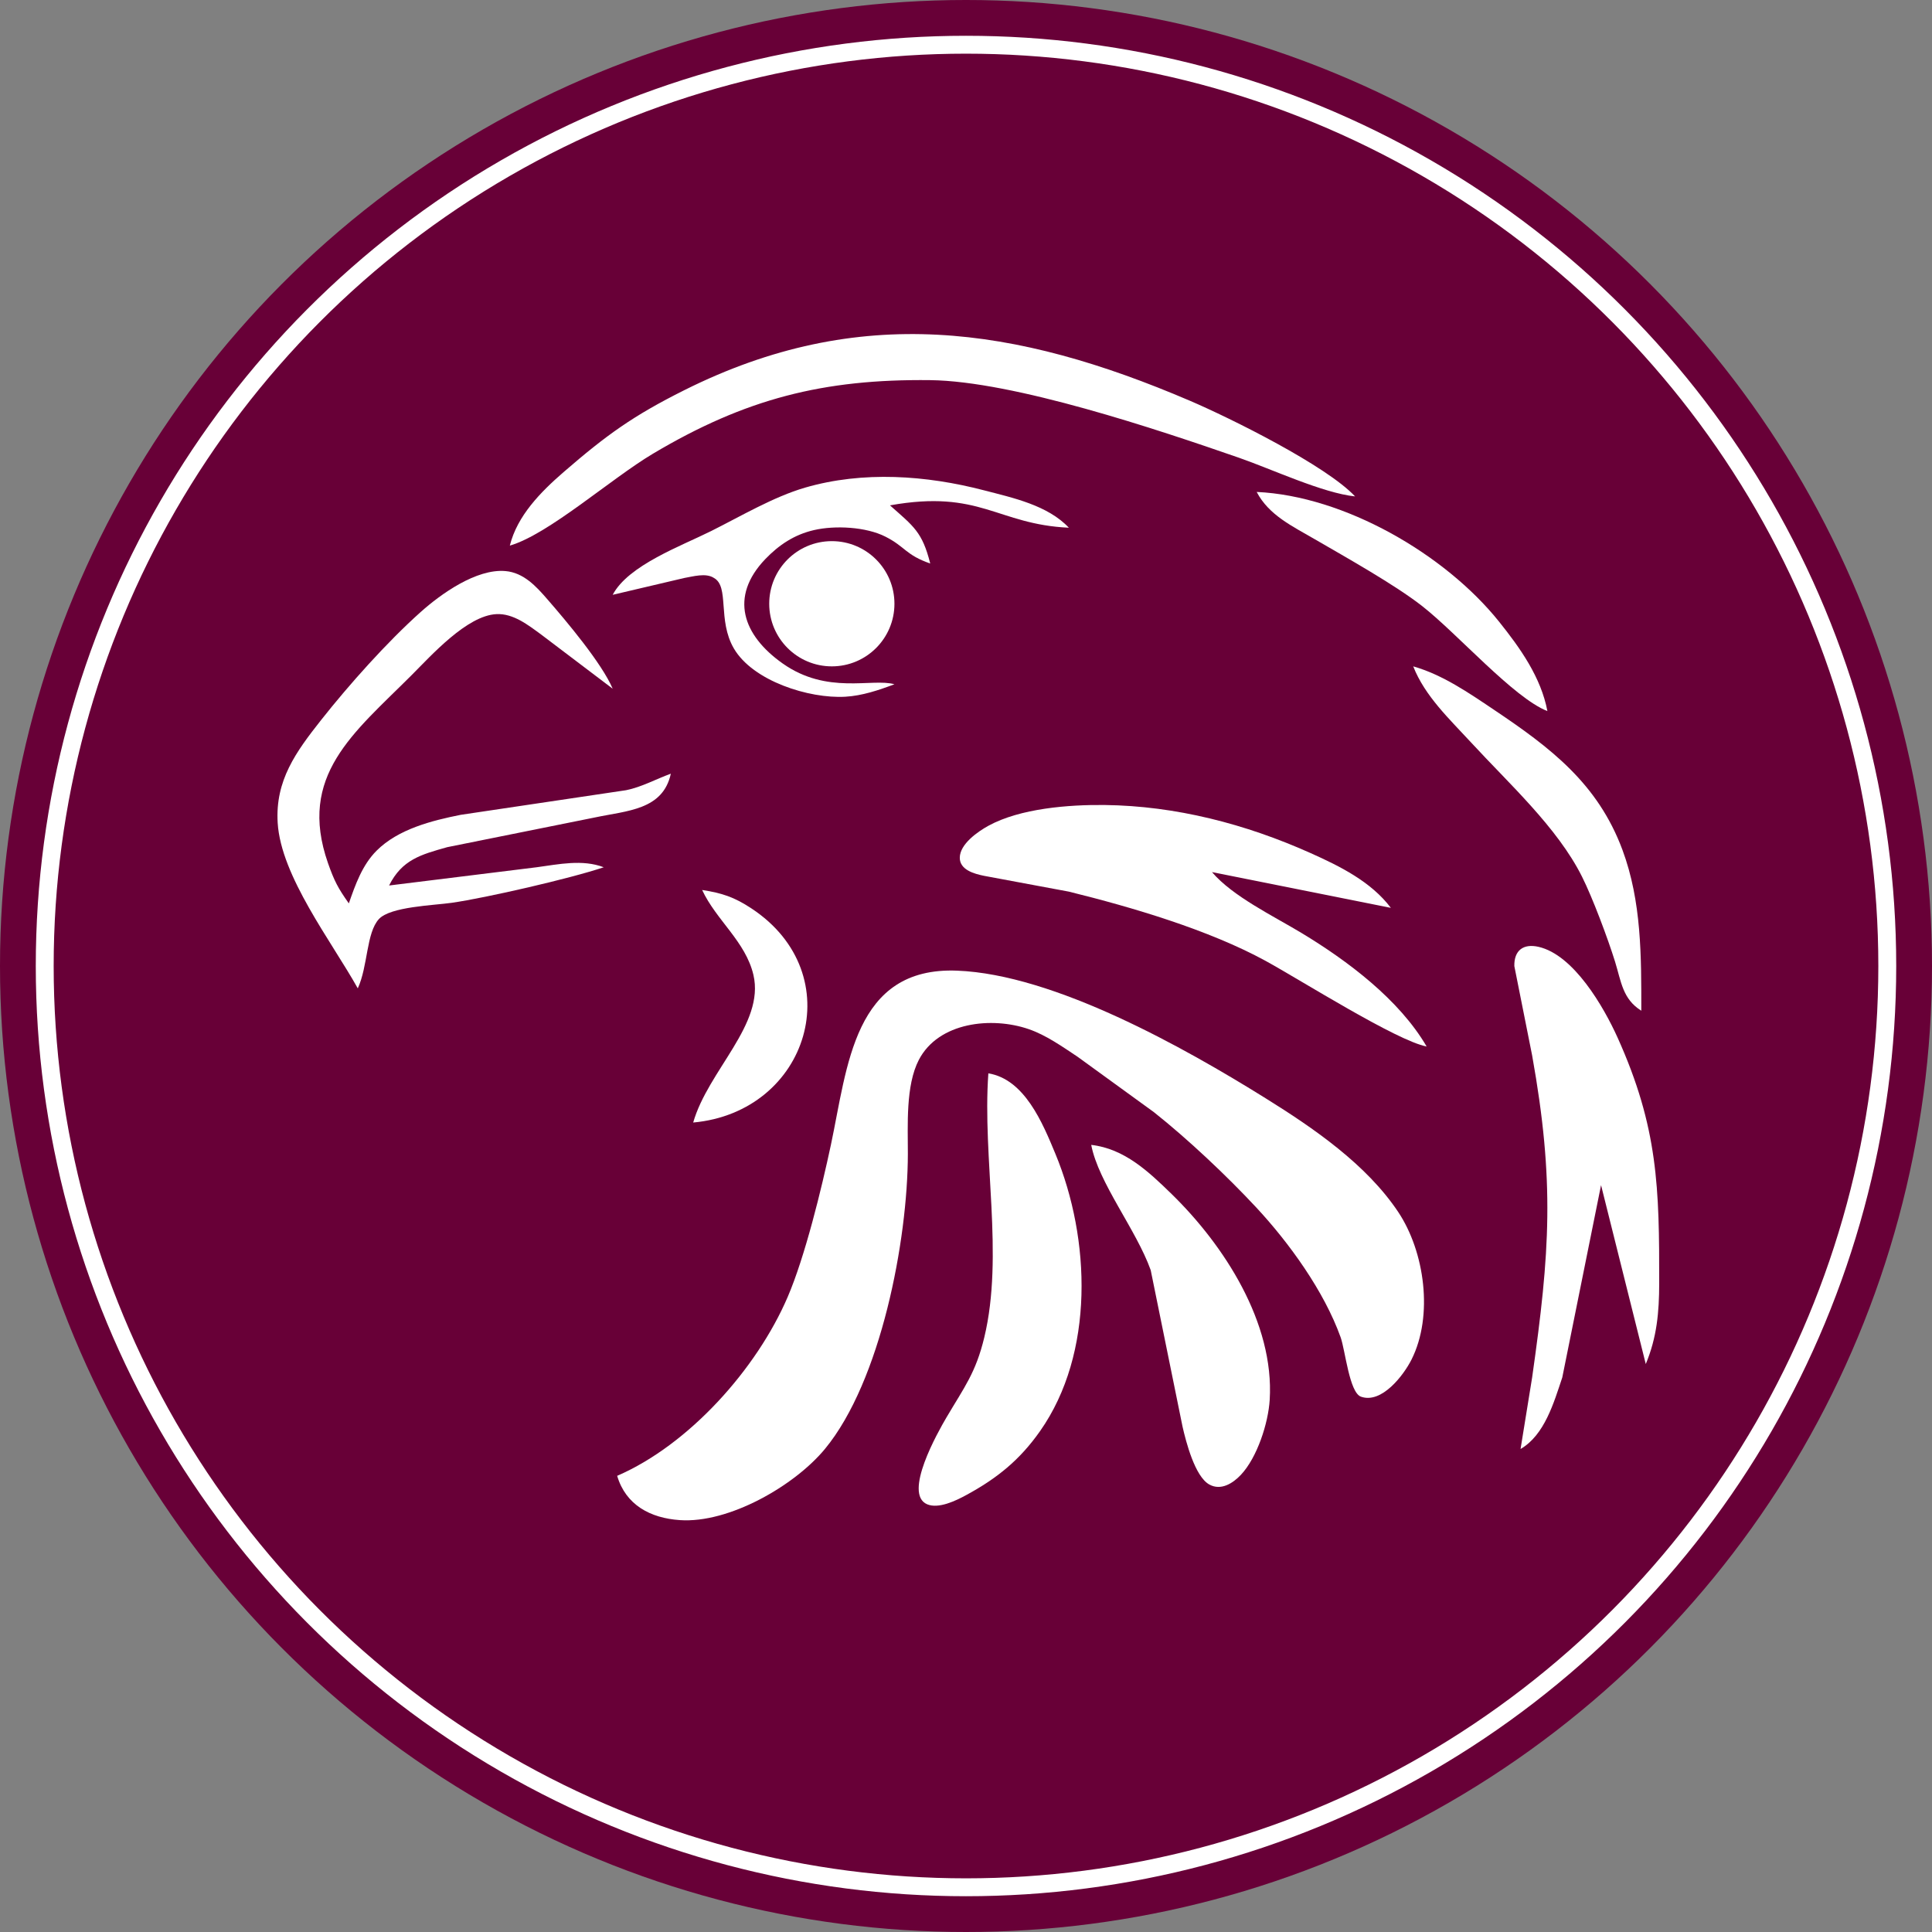 <?xml version="1.0" encoding="UTF-8" standalone="no"?>
<!DOCTYPE svg PUBLIC "-//W3C//DTD SVG 20010904//EN"
              "http://www.w3.org/TR/2001/REC-SVG-20010904/DTD/svg10.dtd">

<svg xmlns="http://www.w3.org/2000/svg" width="432" height="432">

<rect width="100%" height="100%" fill="#808080" stroke="none"/>

<circle cx="216" cy="216" r="216" fill="#680037" />
<circle cx="216" cy="216" r="206" style="fill:none; stroke:white; stroke-width:4" />
<g style="fill:white" >


<path id="01" d="M 262.00,267.01
           C 273.72,278.45 284.96,295.78 283.91,313.00
             283.59,318.24 281.10,325.92 277.47,329.77
             275.69,331.67 272.99,333.39 270.39,331.93
             267.19,330.14 265.20,322.44 264.42,319.00
             264.42,319.00 257.30,284.00 257.30,284.00
             254.07,274.96 245.61,264.45 244.00,256.00
             251.42,256.84 256.83,261.97 262.00,267.01 Z" />
<path id="02" d="M 235.99,258.00
           C 243.86,276.99 244.79,302.60 232.56,320.00
             228.01,326.47 222.94,330.57 216.00,334.33
             213.77,335.54 209.87,337.45 207.31,336.36
             201.87,334.04 209.72,320.20 211.60,317.00
             215.62,310.17 218.19,306.97 220.10,299.00
             224.50,280.65 219.63,259.03 221.00,240.00
             229.12,241.34 233.13,251.10 235.99,258.00 Z" />
<path id="03" d="M 176.13,290.00
           C 180.00,280.99 183.70,265.80 185.79,256.00
             189.52,238.49 190.88,216.14 214.00,217.04
             235.73,217.88 264.78,234.23 283.00,245.58
             293.72,252.25 305.55,260.37 312.64,271.00
             318.58,279.91 320.54,294.21 315.62,304.00
             313.88,307.47 308.96,313.96 304.31,312.30
             301.71,311.37 300.80,301.88 299.76,299.00
             296.07,288.72 288.31,277.96 280.91,270.00
             274.34,262.94 265.56,254.66 258.00,248.67
             258.00,248.67 241.00,236.33 241.00,236.33
             237.58,234.06 233.90,231.44 230.00,230.11
             221.75,227.28 209.86,228.51 205.45,237.00
             202.48,242.73 203.01,251.64 203.00,258.00
             202.97,277.39 196.95,308.83 184.48,323.96
             177.70,332.19 163.00,340.67 152.00,339.90
             145.43,339.45 139.93,336.53 138.00,330.00
             154.11,323.02 169.23,306.06 176.13,290.00 Z" />
<path id="04" d="M 342.59,308.00
           C 346.57,280.03 347.65,264.22 342.59,236.00
             342.59,236.00 338.61,216.02 338.61,216.02
             338.53,212.52 340.62,210.94 344.00,211.71
             351.90,213.50 358.60,225.16 361.69,232.00
             370.78,252.16 371.03,265.64 371.00,287.00
             370.99,293.41 370.49,299.03 368.00,305.00
             368.00,305.00 358.00,265.00 358.00,265.00
             358.00,265.00 349.33,308.00 349.33,308.00
             347.44,313.64 345.38,320.87 340.00,324.00
             340.00,324.00 342.59,308.00 342.59,308.00 Z" />
<path id="05" d="M 168.00,203.11
           C 190.34,217.81 180.85,248.65 155.00,251.00
             158.33,239.35 171.04,229.05 168.47,218.00
             166.73,210.54 160.13,205.74 157.00,199.00
             161.47,199.70 164.16,200.58 168.00,203.11 Z" />
<path id="06" d="M 283.00,214.86
           C 270.27,207.91 253.10,202.85 239.00,199.37
             239.00,199.37 220.00,195.83 220.00,195.83
             217.89,195.40 214.59,194.52 214.61,191.79
             214.63,188.73 218.62,185.96 221.00,184.65
             228.11,180.75 238.98,179.91 247.00,180.00
             262.92,180.19 278.52,184.25 293.00,190.73
             299.62,193.69 306.56,197.13 311.00,203.00
             311.00,203.00 271.00,195.00 271.00,195.00
             275.61,200.43 284.75,204.83 291.00,208.60
             301.32,214.83 312.85,223.47 319.00,234.00
             312.29,232.73 290.78,219.12 283.00,214.86 Z" />
<path id="07" d="M 334.00,158.67
           C 346.72,167.20 357.26,175.20 362.77,190.00
             367.08,201.58 367.00,213.86 367.00,226.00
             362.81,223.38 362.51,219.50 361.12,215.00
             359.52,209.86 356.11,200.74 353.73,196.00
             348.20,184.97 337.33,175.15 328.92,166.00
             324.14,160.81 318.61,155.66 316.00,149.00
             322.56,150.87 328.38,154.90 334.00,158.67 Z" />
<path id="08" d="M 62.09,184.00
           C 61.51,174.49 66.19,168.11 71.80,161.00
             78.09,153.04 86.51,143.61 94.04,136.87
             98.59,132.80 106.50,127.14 113.00,127.69
             117.09,128.04 119.89,131.11 122.41,134.02
             126.67,138.92 134.57,148.30 137.00,154.00
             137.00,154.00 121.00,141.88 121.00,141.88
             118.11,139.77 114.78,137.13 111.00,137.32
             104.40,137.64 96.42,146.58 92.00,151.00
             79.09,163.91 66.49,173.42 73.34,193.00
             74.74,196.97 75.56,198.56 78.00,202.00
             79.46,197.81 81.00,193.42 84.21,190.21
             89.03,185.39 96.54,183.49 103.00,182.20
             103.00,182.20 140.00,176.69 140.00,176.69
             143.51,175.98 146.65,174.21 150.00,173.00
             148.22,181.15 140.23,181.25 133.00,182.79
             133.00,182.79 100.00,189.43 100.00,189.43
             94.10,191.09 89.89,192.23 87.00,198.00
             87.00,198.00 120.00,193.92 120.00,193.92
             124.96,193.25 130.22,192.10 135.00,193.92
             127.60,196.42 108.73,200.76 101.00,201.87
             96.95,202.45 87.28,202.72 84.72,205.51
             81.89,208.59 82.29,216.03 80.00,221.00
             74.13,210.49 62.82,195.93 62.09,184.00 Z" />
<circle id="09" cx="186" cy="135" r="14" />
<path id="10" d="M 335.19,139.00
           C 339.92,144.90 344.58,151.46 346.00,159.00
             338.45,156.04 325.88,141.69 318.00,135.52
             311.91,130.75 300.94,124.61 294.00,120.58
             289.06,117.70 283.71,115.21 281.00,110.00
             300.63,110.90 323.11,123.92 335.19,139.00 Z" />
<path id="11" d="M 159.00,118.75
           C 165.65,115.43 172.96,111.09 180.00,109.04
             192.98,105.26 207.14,106.28 220.00,109.63
             226.51,111.32 234.27,112.97 239.00,118.00
             222.89,117.25 219.22,109.38 199.00,113.00
             204.28,117.69 206.23,118.93 208.00,126.00
             202.49,124.09 202.48,122.28 197.99,120.00
             193.64,117.79 186.72,117.44 182.00,118.53
             177.63,119.54 174.18,121.83 171.10,125.04
             163.05,133.47 166.08,142.05 175.00,148.35
             184.99,155.41 194.99,151.58 200.00,153.00
             196.50,154.32 192.77,155.58 189.00,155.79
             180.91,156.25 168.35,152.29 164.09,144.99
             160.40,138.67 163.14,131.18 159.65,129.24
             157.84,128.03 154.91,128.92 153.00,129.24
             153.00,129.24 137.00,133.00 137.00,133.00
             140.49,126.38 152.32,122.09 159.00,118.75 Z" />
<path id="12" d="M 126.00,105.58
           C 135.63,97.24 141.60,92.95 153.00,87.25
             192.13,67.68 227.18,72.97 266.00,89.58
             275.23,93.53 296.58,104.13 303.00,111.00
             295.81,110.26 284.34,104.89 277.00,102.34
             258.87,96.05 226.66,85.22 208.00,85.00
             184.15,84.72 166.69,89.14 146.00,101.45
             136.58,107.06 122.68,119.47 114.00,122.00
             115.66,115.30 120.91,110.00 126.00,105.58 Z" />

</g>

</svg>
